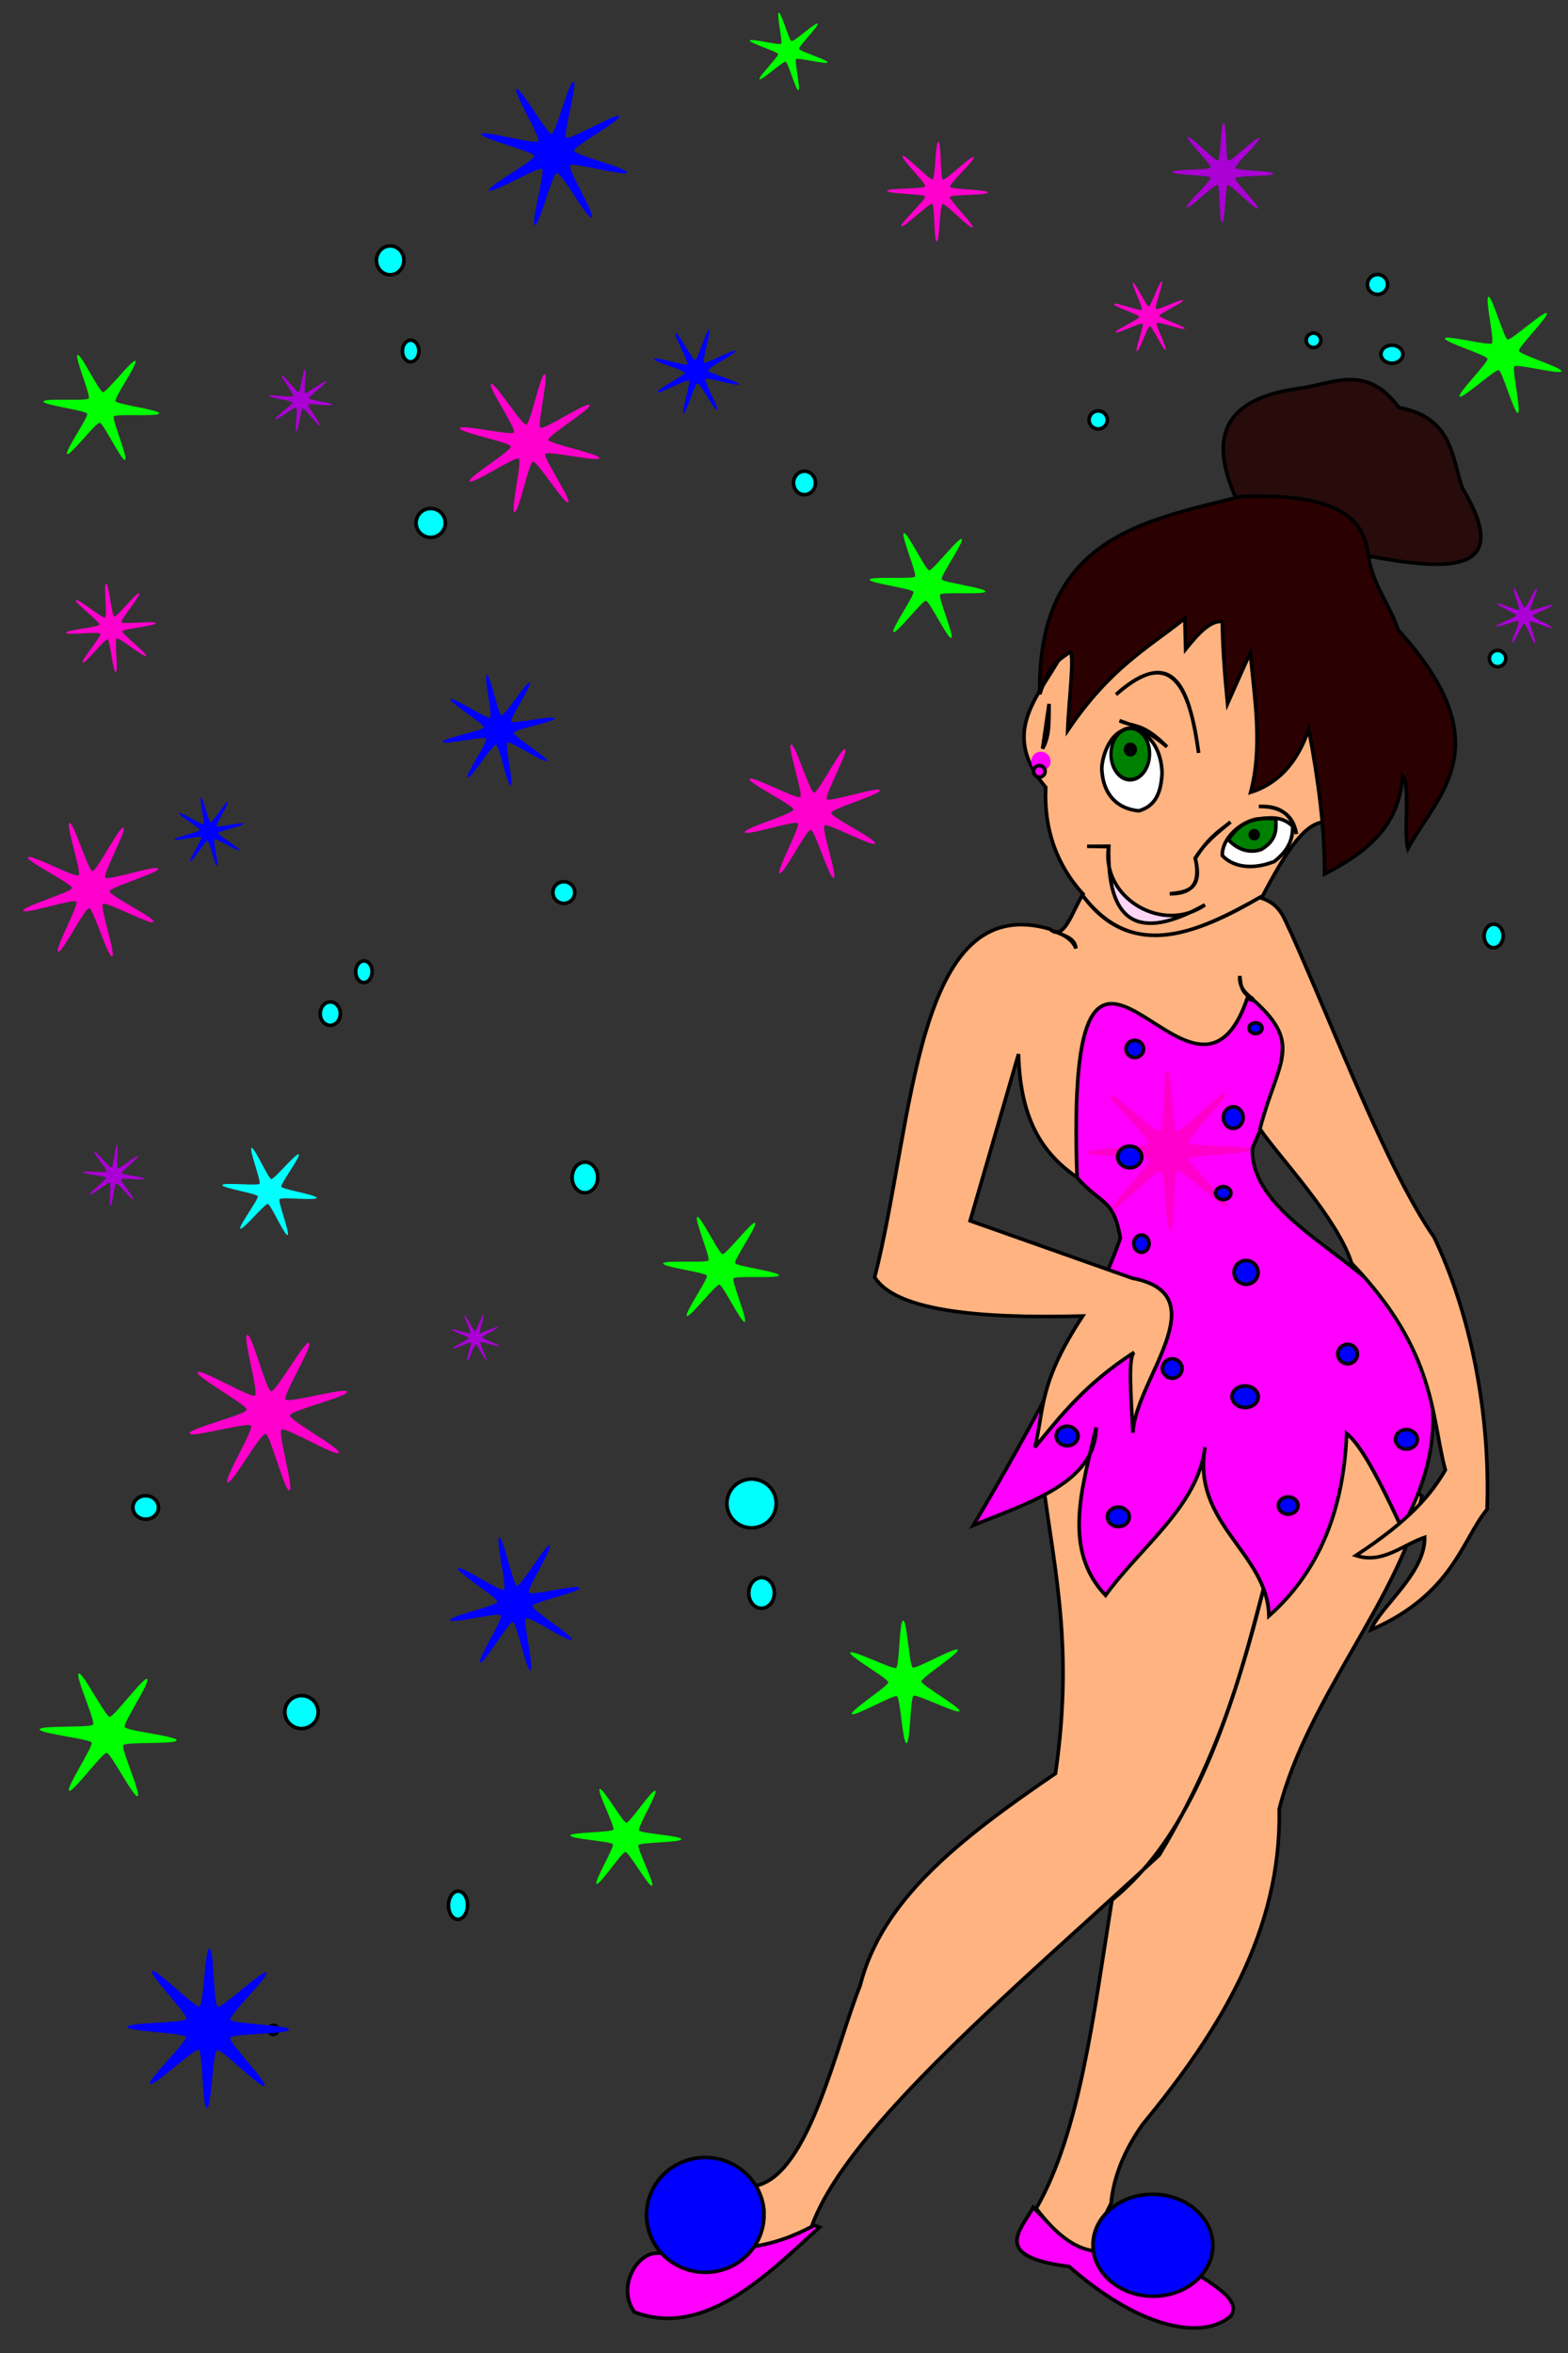 <svg width="438" height="657" xmlns="http://www.w3.org/2000/svg">

 <rect width="100%" height="100%" fill="#333333" stroke="none"/>

 <g id="imagebot_2" label="Capa 1">
  <g label="Capa 1" transform="translate(-156.919 -182.763) matrix(0.865 0.014 -0.014 0.854 164.543 96.39)" id="imagebot_3">
   <path fill="#ff00ff" stroke="#000000" stroke-width="1.163px" d="M216.343,834.314C210.176,834.725 204.08,845.631 209.83,853.615C232.571,862.085 252.901,840.417 269.216,824.893C261.884,821.904 264.702,832.766 216.343,834.314z" id="imagebot_92"/>
   <path fill="#ff00ff" stroke="#000000" stroke-width="1.163px" d="M 359.908 831.089 C 351.974 831.069 345.002 824.323 338.069 817.296 C 334.07 825.008 324.65 833.624 349.946 836.453 C 374.639 857.529 394.071 859.392 402.436 851.779 C 405.251 847.258 399.824 843.523 390.942 837.986 L 359.908 831.089 Z" id="imagebot_91"/>
   <path fill="#ffb380" stroke="#000000" stroke-width="1.163px" d="M432.71,560.326C424.96,560.415 417.211,572.411 409.46,612.264C405.145,570.655 385.586,550.716 336.429,572.92C340.305,604.798 348.673,630.696 342.96,675.358C311.698,697.726 287.474,717.754 280.992,745.826C273.484,765.544 265.582,807.762 248.367,811.733C253.374,820.434 251.136,826.717 245.742,831.951C254.779,830.598 261.028,827.873 266.617,824.795C277.482,792.32 331.364,745.514 376.898,701.483C397.665,665.084 403.376,637.104 409.59,612.025C395.438,675.021 379.92,700.879 361.86,716.438C356.649,753.249 352.758,792.687 339.054,817.608C345.796,826.417 352.531,831.184 359.273,831.295C358.403,826.075 360.569,820.859 363.179,815.639C363.856,806.939 367.126,798.245 372.992,789.545C397.492,758.419 416.775,725.547 415.398,685.795C424.061,648.73 454.061,615.03 459.773,582.733C450.761,576.126 441.723,560.224 432.71,560.326z" id="imagebot_90"/>
   <path fill="#280b0b" stroke="#000000" stroke-width="1.163px" d="M394.691,258.01C383.326,233.813 394.314,224.262 415.192,221.191C425.652,219.371 436.112,213.081 446.572,227.048C463.94,230.098 463.819,242.565 467.492,252.989C484.932,281.34 463.056,280.205 436.531,275.583C420.993,270.557 408.115,264.073 394.691,258.01z" id="imagebot_89"/>
   <path fill="#ff00ff" stroke="#000000" stroke-width="1.163" d="M346.641,480.35C338.314,439.447 347.146,389.123 388.205,435.168L397.992,420.472C418.258,423.701 414.414,443.014 403.211,470.06C403.177,490.035 430.886,501.688 446.274,517.037C467.725,542.484 466.73,567.93 453.452,593.376C443.204,571.721 438.533,565.4 435.182,562.71C434.527,590.111 425.605,609.245 411.041,622.738C410.293,602.13 385.612,593.162 389.509,567.93C387.675,587.11 369.281,600.77 358.191,616.865C343.948,602.125 350.036,581.839 354.276,562.058C354.303,580.065 333.519,586.721 315.128,594.681C333.101,563.165 354.528,520.554 361.094,499.975C358.513,486.805 354.987,489.56 346.641,480.35z" id="imagebot_88"/>
   <path fill="#ffb380" stroke="#000000" stroke-width="1.163px" d="M337.755,312.005C330.792,324.507 319.945,336.233 334.597,353.058C334.198,366.942 338.588,378.43 347.228,387.795C343.916,393.029 341.378,403.688 336.702,399.374C292.689,387.206 293.87,463.46 281.965,514.11C288.696,524.591 314.039,527.235 349.333,525.689C335.382,547.985 337.433,556.278 334.597,568.847C342.827,558.321 350.636,547.795 366.176,537.268C364.099,538.771 365.362,551.964 366.176,563.584C366.502,546.452 393.336,517.959 365.123,513.058L312.491,495.163L327.228,440.426C328.159,463.632 336.894,473.649 346.785,480.426C340.679,361.027 384.267,475.447 401.079,420.035C419.869,435.608 411.04,440.646 405.57,463.591C411.6,472.374 430.99,492.222 435.872,507.015C463.888,535.654 462.306,556.912 467.228,574.11C462.831,581.892 456.594,590.287 438.807,602.531C447.377,605.231 453.689,598.901 460.912,596.216C461.311,607.995 446.769,619.273 444.07,626.742C470.335,614.701 473.042,596.716 480.912,586.742C481.516,555.022 474.362,522.438 462.375,498.097C446.709,475.928 430.094,433.033 414.597,399.374C412.117,394.641 411.282,390.28 404.864,388.136C412.092,373.509 417.864,364.06 424.07,363.019C435.076,328.164 421.88,308.953 412.105,277.066C381.727,286.361 356.427,282.226 337.755,312.005z" id="imagebot_87"/>
   <path fill="#2b0000" stroke="#000000" stroke-width="1.163px" d="M332.179,322.654C330.526,271.833 364.275,265.55 396.194,256.965C429.636,255.255 436.17,264.68 437.616,276.211C439.26,285.305 444.798,291.806 447.558,299.785C481.982,336.947 461.102,353.204 451.841,371.188C450.361,366.618 452.31,349.749 449.749,347.339C449.001,364.338 437.942,372.9 425.064,379.974C425.013,365.482 422.59,349.409 419.206,332.695C415.448,344.426 409.013,350.802 400.796,353.615C404.498,338.413 401.535,323.211 399.96,308.01C398.88,310.36 396.145,316.849 392.847,324.746C391.594,313.598 390.892,304.653 390.755,297.968C386.85,297.556 382.945,302.091 379.04,307.173L378.621,297.131C366.442,307.209 354.608,313.836 341.383,334.369C341.521,324.71 343.806,305.024 340.965,309.265C338.036,311.496 335.107,312.89 332.179,322.654z" id="imagebot_86"/>
   <path fill="#ffd5f6" stroke="#000000" stroke-width="1.163px" d="M348.271,372.134L355.244,372.134C352.864,388.865 373.189,400.626 386.624,390.628C364.574,403.632 355.066,396.161 355.244,371.982C353.502,372.033 351.578,372.083 348.271,372.134z" id="imagebot_85"/>
   <path fill="none" stroke="#000000" stroke-width="1.163px" d="M394.464,363.418C390.618,366.772 386.704,369.719 383.246,375.394C385.499,384.736 381.395,387.117 375.211,387.218C380.199,386.556 386.101,386.013 383.246,375.545C387.712,368.189 390.764,366.562 394.464,363.418z" id="imagebot_84"/>
   <path fill="none" stroke="#000000" stroke-width="1.163px" d="M356.797,322.38C375.516,305.157 380.615,320.763 383.781,341.026C380.616,319.426 374.4,305.88 356.797,322.38z" id="imagebot_83"/>
   <path fill="none" stroke="#000000" stroke-width="1.163px" d="M415.771,367.007C414.77,361.178 410.959,357.982 403.492,358.214C411.298,357.664 414.401,361.523 415.771,367.007z" id="imagebot_82"/>
   <path fill="#ffffff" stroke="#000000" stroke-width="1.163px" d="M 358.074 330.897 C 359.13 331.379 360.061 331.657 360.98 331.897 C 360.021 331.54 359.053 331.195 358.074 330.897 Z M 360.98 331.897 C 365.431 333.552 369.665 335.836 373.543 339.209 C 367.232 332.979 364.27 332.756 360.98 331.897 Z M 361.387 333.584 C 354.54 333.854 352.146 344.556 352.668 347.616 C 353.379 355.051 357.665 359.706 364.793 360.272 C 368.98 358.907 371.828 355.916 372.074 347.897 C 371.92 341.561 368.736 334.526 362.074 333.616 C 361.844 333.602 361.608 333.576 361.387 333.584 L 361.387 333.584 Z" id="imagebot_81"/>
   <path fill="#0000ff" fill-rule="evenodd" stroke="#000000" stroke-width="1.114px" id="imagebot_80" d="M385.82,860.027C385.82,868.914 377.586,876.119 367.429,876.119C357.272,876.119 349.039,868.914 349.039,860.027C349.039,851.14 357.272,843.935 367.429,843.935C377.586,843.935 385.82,851.14 385.82,860.027z" transform="matrix(1.052,0,0,1.036,-9.624,-61.934)"/>
   <path fill="#0000ff" fill-rule="evenodd" stroke="#000000" stroke-width="1.163px" d="M251.198,821.506C251.198,831.875 242.707,840.28 232.233,840.28C221.758,840.28 213.267,831.875 213.267,821.506C213.267,811.138 221.758,802.732 232.233,802.732C242.707,802.732 251.198,811.138 251.198,821.506z" id="imagebot_79"/>
   <path fill="none" stroke="#000000" stroke-width="1.163px" d="M346.769,387.8C363.845,410.181 384.582,399.624 404.941,387.536C383.441,400.844 362.49,409.166 346.769,387.8z" id="imagebot_78"/>
   <path fill="none" stroke="#000000" stroke-width="1.163px" d="M345.211,405.559C344.436,403.69 342.932,401.821 338.045,399.951C340.775,401.479 344.744,401.768 345.211,405.559z" id="imagebot_77"/>
   <path fill="none" stroke="#000000" stroke-width="1.163px" d="M 335.241 325.799 C 335.22 330.881 335.758 336.15 333.371 340.443 L 335.241 325.799 Z" id="imagebot_76"/>
   <path fill="#008000" fill-rule="evenodd" stroke="#000000" stroke-width="1.074px" id="imagebot_75" d="M370.447,339.508C370.447,343.466 367.657,346.674 364.216,346.674C360.775,346.674 357.985,343.466 357.985,339.508C357.985,335.551 360.775,332.342 364.216,332.342C367.657,332.342 370.447,335.551 370.447,339.508z" transform="matrix(1,0,0,1.174,-2.492,-56.864)"/>
   <path fill="#000000" fill-rule="evenodd" stroke="#000000" stroke-width="1.163px" id="imagebot_74" d="M363.281,340.287C363.281,341.233 362.584,342.001 361.724,342.001C360.863,342.001 360.166,341.233 360.166,340.287C360.166,339.341 360.863,338.574 361.724,338.574C362.584,338.574 363.281,339.341 363.281,340.287z"/>
   <path fill="#ffffff" stroke="#000000" stroke-width="1.163px" d="M391.945,374.403C395.327,378.023 401.507,379.153 408.751,376.125C413.378,372.386 414.646,368.703 414.541,364.452C410.794,361.137 407.423,361.736 402.557,362.381C396.73,363.93 391.789,369.258 391.945,374.403z" id="imagebot_73"/>
   <path fill="#008000" stroke="#000000" stroke-width="1.163px" d="M393.833,369.212C397.631,363.247 402.34,361.611 409.031,362.164C409.262,365.589 409.466,369.256 404.405,372.296C400.687,373.554 397,372.543 393.833,369.212z" id="imagebot_72"/>
   <path fill="#000000" fill-rule="evenodd" stroke="#000000" stroke-width="1.163px" id="imagebot_71" d="M 403.414 367.45 C 403.414 368.18 402.847 368.772 402.148 368.772 C 401.448 368.772 400.881 368.18 400.881 367.45 C 400.881 366.72 401.448 366.129 402.148 366.129 C 402.847 366.129 403.414 366.72 403.414 367.45 Z"/>
   <path fill="none" stroke="#000000" stroke-width="1.163px" d="M402.699,421.19C400.089,419.42 398.052,417.283 398.246,413.716C398.672,416.369 398.479,419.116 402.699,421.19z" id="imagebot_70"/>
   <path fill="#0000ff" id="imagebot_69" d="M64.838,612.73C68.192,614.529 43.807,652.91 46.1,655.948C48.425,659.03 92.478,647.147 93.594,650.843C94.694,654.486 50.311,664.383 49.784,668.153C49.249,671.976 88.802,694.724 86.978,698.126C85.179,701.48 46.797,677.095 43.759,679.388C40.678,681.713 52.56,725.766 48.865,726.882C45.221,727.982 35.324,683.599 31.554,683.072C27.732,682.537 4.983,722.09 1.581,720.266C-1.773,718.467 22.612,680.085 20.319,677.047C17.995,673.966 -26.059,685.848 -27.175,682.153C-28.275,678.509 16.108,668.612 16.635,664.842C17.17,661.02 -22.382,638.271 -20.558,634.869C-18.76,631.515 19.622,655.9 22.66,653.607C25.742,651.283 13.859,607.229 17.554,606.113C21.198,605.013 31.095,649.396 34.865,649.923C38.688,650.458 61.436,610.906 64.838,612.73z" transform="matrix(0.345,0,0,0.359,156.097,383.551)"/>
   <path fill="#ff00cc" id="imagebot_68" d="M 394.183 452.162 C 395.361 453.261 381.995 466.966 382.662 468.432 C 383.33 469.899 402.443 468.82 402.499 470.43 C 402.554 472.04 383.412 472.28 382.847 473.789 C 382.282 475.297 396.56 488.05 395.461 489.227 C 394.362 490.405 380.656 477.039 379.19 477.707 C 377.724 478.374 378.803 497.487 377.193 497.543 C 375.583 497.599 375.343 478.456 373.834 477.892 C 372.325 477.327 359.573 491.605 358.395 490.505 C 357.218 489.406 370.583 475.701 369.916 474.235 C 369.248 472.768 350.135 473.847 350.08 472.237 C 350.024 470.627 369.166 470.387 369.731 468.878 C 370.296 467.37 356.018 454.617 357.117 453.44 C 358.216 452.262 371.922 465.628 373.388 464.96 C 374.854 464.293 373.775 445.18 375.385 445.124 C 376.995 445.069 377.236 464.211 378.744 464.776 C 380.253 465.34 393.005 451.063 394.183 452.162 Z"/>
   <path fill="#ff00cc" id="imagebot_67" d="M99.694,538.555C101.107,539.34 91.411,555.926 92.417,557.192C93.422,558.458 111.774,552.777 112.218,554.331C112.662,555.886 94.079,560.757 93.894,562.363C93.71,563.97 110.704,572.929 109.919,574.343C109.134,575.756 92.548,566.06 91.282,567.065C90.016,568.07 95.697,586.423 94.143,586.867C92.588,587.311 87.717,568.727 86.11,568.543C84.504,568.358 75.545,585.353 74.131,584.568C72.718,583.782 82.414,567.197 81.409,565.931C80.404,564.664 62.051,570.346 61.607,568.791C61.163,567.237 79.747,562.365 79.931,560.759C80.116,559.153 63.121,550.193 63.906,548.78C64.691,547.367 81.277,557.063 82.543,556.057C83.809,555.052 78.128,536.7 79.682,536.256C81.237,535.812 86.109,554.395 87.715,554.58C89.321,554.764 98.281,537.77 99.694,538.555z"/>
   <path fill="#ff00cc" id="imagebot_66" d="M 269.612 341.678 C 270.868 342.306 263.078 357.067 263.999 358.128 C 264.919 359.189 280.633 353.565 281.077 354.897 C 281.521 356.23 265.576 361.159 265.476 362.56 C 265.377 363.961 280.465 371.096 279.837 372.353 C 279.208 373.609 264.448 365.819 263.387 366.74 C 262.326 367.66 267.949 383.374 266.617 383.818 C 265.284 384.262 260.355 368.317 258.954 368.217 C 257.553 368.118 250.418 383.206 249.161 382.578 C 247.905 381.95 255.695 367.189 254.774 366.128 C 253.854 365.067 238.14 370.69 237.696 369.358 C 237.252 368.025 253.197 363.096 253.297 361.695 C 253.396 360.294 238.308 353.159 238.936 351.903 C 239.565 350.646 254.325 358.436 255.386 357.516 C 256.448 356.595 250.824 340.881 252.156 340.437 C 253.489 339.993 258.418 355.938 259.819 356.038 C 261.22 356.138 268.355 341.05 269.612 341.678 Z"/>
   <path fill="#ff00cc" id="imagebot_65" d="M37.066,371.12C38.322,371.748 30.533,386.509 31.453,387.57C32.373,388.631 48.087,383.008 48.531,384.34C48.975,385.673 33.03,390.602 32.93,392.003C32.831,393.404 47.919,400.539 47.291,401.795C46.663,403.052 31.902,395.262 30.841,396.182C29.78,397.103 35.403,412.817 34.071,413.261C32.738,413.705 27.809,397.76 26.408,397.66C25.007,397.56 17.872,412.648 16.616,412.02C15.359,411.392 23.149,396.631 22.229,395.57C21.308,394.509 5.594,400.133 5.15,398.8C4.706,397.468 20.651,392.538 20.751,391.138C20.851,389.737 5.763,382.601 6.391,381.345C7.019,380.089 21.78,387.878 22.841,386.958C23.902,386.038 18.278,370.324 19.61,369.88C20.943,369.436 25.873,385.381 27.273,385.481C28.674,385.58 35.809,370.492 37.066,371.12z"/>
   <path fill="#ff00cc" id="imagebot_64" d="M40.9,294.433C41.607,294.982 34.893,303.234 35.336,304.012C35.778,304.79 46.303,303.24 46.414,304.128C46.525,305.017 35.942,306.104 35.705,306.967C35.468,307.831 44.006,314.176 43.456,314.883C42.907,315.589 34.655,308.876 33.877,309.318C33.099,309.761 34.649,320.285 33.761,320.396C32.872,320.507 31.785,309.925 30.921,309.688C30.058,309.45 23.713,317.989 23.006,317.439C22.3,316.889 29.013,308.637 28.571,307.859C28.128,307.081 17.604,308.632 17.493,307.743C17.382,306.855 27.964,305.767 28.201,304.904C28.439,304.041 19.9,297.696 20.45,296.989C21,296.282 29.252,302.996 30.03,302.553C30.808,302.111 29.257,291.586 30.146,291.475C31.034,291.364 32.122,301.947 32.985,302.184C33.848,302.421 40.193,293.883 40.9,294.433z"/>
   <path fill="#ff00cc" id="imagebot_63" d="M185.328,230.526C186.114,231.704 171.917,240.725 172.192,242.114C172.467,243.502 189.028,246.439 188.751,247.826C188.473,249.214 172.056,245.555 171.269,246.731C170.481,247.907 180.116,261.694 178.938,262.479C177.76,263.265 168.739,249.068 167.351,249.343C165.962,249.618 163.026,266.179 161.638,265.902C160.25,265.624 163.909,249.207 162.733,248.42C161.557,247.632 147.77,257.267 146.985,256.089C146.2,254.911 160.396,245.89 160.121,244.502C159.846,243.113 143.285,240.177 143.562,238.789C143.84,237.401 160.257,241.06 161.044,239.884C161.832,238.708 152.198,224.921 153.375,224.136C154.553,223.351 163.574,237.547 164.963,237.272C166.351,236.997 169.288,220.436 170.675,220.713C172.063,220.991 168.404,237.408 169.58,238.196C170.756,238.983 184.543,229.349 185.328,230.526z"/>
   <path fill="#ff00cc" id="imagebot_62" d="M308.029,147.448C308.735,148.155 300.156,156.366 300.539,157.289C300.921,158.212 312.793,157.952 312.793,158.951C312.793,159.95 300.921,159.69 300.539,160.613C300.156,161.537 308.735,169.748 308.029,170.454C307.322,171.161 299.111,162.582 298.188,162.964C297.265,163.347 297.525,175.219 296.526,175.219C295.526,175.219 295.786,163.347 294.863,162.964C293.94,162.582 285.729,171.161 285.022,170.454C284.316,169.748 292.895,161.537 292.512,160.613C292.13,159.69 280.258,159.95 280.258,158.951C280.258,157.952 292.13,158.212 292.512,157.289C292.895,156.366 284.316,148.155 285.022,147.448C285.729,146.741 293.94,155.32 294.863,154.938C295.786,154.556 295.526,142.683 296.526,142.683C297.525,142.683 297.265,154.556 298.188,154.938C299.111,155.32 307.322,146.741 308.029,147.448z"/>
   <path fill="#ff00cc" id="imagebot_61" d="M369.379,187.07C370.085,187.305 367.103,195.639 367.666,196.127C368.228,196.615 376.057,192.484 376.39,193.15C376.723,193.817 368.721,197.601 368.774,198.344C368.827,199.087 377.283,201.701 377.048,202.407C376.812,203.114 368.478,200.132 367.99,200.694C367.502,201.257 371.633,209.085 370.967,209.418C370.301,209.751 366.517,201.75 365.774,201.803C365.031,201.855 362.417,210.312 361.71,210.076C361.003,209.841 363.986,201.507 363.423,201.019C362.86,200.531 355.032,204.662 354.699,203.996C354.366,203.33 362.368,199.546 362.315,198.803C362.262,198.06 353.806,195.445 354.041,194.739C354.277,194.032 362.611,197.014 363.099,196.452C363.587,195.889 359.456,188.061 360.122,187.728C360.788,187.395 364.572,195.396 365.315,195.344C366.058,195.291 368.672,186.834 369.379,187.07z"/>
   <path fill="#aa00d4" id="imagebot_60" d="M400.054,139.779C400.76,140.486 392.181,148.697 392.564,149.62C392.946,150.543 404.819,150.283 404.819,151.282C404.819,152.282 392.946,152.021 392.564,152.945C392.181,153.868 400.76,162.079 400.054,162.786C399.347,163.492 391.136,154.913 390.213,155.296C389.29,155.678 389.55,167.55 388.551,167.55C387.551,167.55 387.812,155.678 386.888,155.296C385.965,154.913 377.754,163.492 377.048,162.786C376.341,162.079 384.92,153.868 384.538,152.945C384.155,152.021 372.283,152.282 372.283,151.282C372.283,150.283 384.155,150.543 384.538,149.62C384.92,148.697 376.341,140.486 377.048,139.779C377.754,139.073 385.965,147.652 386.888,147.269C387.812,146.887 387.551,135.014 388.551,135.014C389.55,135.014 389.29,146.887 390.213,147.269C391.136,147.652 399.347,139.073 400.054,139.779z"/>
   <path fill="#aa00d4" id="imagebot_59" d="M43.456,478.483C43.849,478.954 38.15,483.495 38.332,484.081C38.515,484.666 45.785,485.167 45.729,485.777C45.674,486.388 38.433,485.569 38.148,486.112C37.863,486.655 42.649,492.15 42.178,492.542C41.707,492.935 37.166,487.236 36.58,487.418C35.995,487.601 35.494,494.871 34.884,494.815C34.273,494.76 35.092,487.519 34.549,487.234C34.006,486.949 28.511,491.735 28.119,491.264C27.726,490.793 33.425,486.252 33.243,485.667C33.06,485.081 25.791,484.581 25.846,483.97C25.902,483.359 33.142,484.178 33.427,483.635C33.712,483.092 28.926,477.597 29.397,477.205C29.868,476.812 34.409,482.511 34.995,482.329C35.58,482.146 36.081,474.877 36.691,474.932C37.302,474.988 36.483,482.229 37.026,482.514C37.569,482.798 43.064,478.012 43.456,478.483z"/>
   <path fill="#aa00d4" id="imagebot_58" d="M155.932,528.33C156.403,528.487 154.414,534.043 154.79,534.368C155.165,534.693 160.383,531.94 160.605,532.384C160.828,532.828 155.493,535.35 155.528,535.846C155.564,536.341 161.201,538.084 161.044,538.555C160.887,539.026 155.331,537.038 155.006,537.413C154.681,537.788 157.434,543.007 156.99,543.229C156.546,543.451 154.024,538.117 153.528,538.152C153.033,538.187 151.29,543.825 150.819,543.667C150.348,543.51 152.336,537.955 151.961,537.629C151.586,537.304 146.367,540.058 146.145,539.614C145.923,539.17 151.257,536.647 151.222,536.152C151.187,535.656 145.549,533.914 145.707,533.442C145.864,532.971 151.419,534.96 151.745,534.585C152.07,534.209 149.316,528.991 149.76,528.769C150.204,528.547 152.727,533.881 153.222,533.846C153.718,533.81 155.46,528.173 155.932,528.33z"/>
   <path fill="#aa00d4" id="imagebot_57" d="M 93.303 220.301 C 93.931 220.38 92.835 227.822 93.385 228.134 C 93.936 228.447 99.77 223.7 100.159 224.2 C 100.548 224.7 94.51 229.186 94.678 229.797 C 94.846 230.407 102.329 231.176 102.25 231.804 C 102.172 232.432 94.73 231.336 94.417 231.886 C 94.104 232.437 98.851 238.272 98.352 238.66 C 97.852 239.049 93.365 233.011 92.755 233.179 C 92.144 233.347 91.375 240.83 90.747 240.751 C 90.119 240.673 91.215 233.231 90.665 232.918 C 90.115 232.605 84.28 237.352 83.891 236.853 C 83.503 236.353 89.54 231.866 89.372 231.256 C 89.204 230.645 81.722 229.876 81.8 229.248 C 81.879 228.62 89.32 229.716 89.633 229.166 C 89.946 228.616 85.199 222.781 85.699 222.392 C 86.198 222.004 90.685 228.041 91.296 227.873 C 91.906 227.705 92.675 220.223 93.303 220.301 L 93.303 220.301 Z"/>
   <path fill="#aa00d4" id="imagebot_56" d="M492.079,285.486C492.629,285.721 489.687,292.189 490.105,292.617C490.522,293.045 497.06,290.262 497.282,290.818C497.504,291.373 490.851,293.866 490.844,294.464C490.837,295.062 497.427,297.717 497.192,298.267C496.956,298.817 490.488,295.875 490.06,296.293C489.632,296.71 492.415,303.248 491.86,303.47C491.305,303.692 488.811,297.039 488.213,297.032C487.615,297.025 484.96,303.615 484.41,303.38C483.861,303.144 486.802,296.676 486.385,296.248C485.967,295.82 479.429,298.603 479.207,298.048C478.985,297.493 485.638,294.999 485.646,294.401C485.653,293.803 479.062,291.148 479.298,290.598C479.533,290.049 486.001,292.99 486.429,292.573C486.857,292.155 484.074,285.617 484.63,285.395C485.185,285.173 487.678,291.826 488.276,291.834C488.874,291.841 491.529,285.25 492.079,285.486z"/>
   <path fill="#0000ff" id="imagebot_55" d="M 167.511 321.563 C 168.475 322.165 161.069 333.456 161.729 334.381 C 162.389 335.306 175.476 331.982 175.732 333.09 C 175.987 334.197 162.766 336.944 162.579 338.065 C 162.391 339.185 173.996 346.089 173.394 347.053 C 172.791 348.017 161.5 340.611 160.575 341.271 C 159.65 341.93 162.974 355.018 161.867 355.273 C 160.76 355.529 158.012 342.308 156.892 342.121 C 155.771 341.933 148.867 353.538 147.903 352.935 C 146.94 352.333 154.346 341.042 153.686 340.117 C 153.026 339.192 139.939 342.516 139.683 341.409 C 139.428 340.301 152.648 337.554 152.836 336.433 C 153.024 335.313 141.419 328.409 142.021 327.445 C 142.623 326.482 153.914 333.887 154.84 333.228 C 155.765 332.568 152.441 319.48 153.548 319.225 C 154.655 318.969 157.402 332.19 158.523 332.378 C 159.644 332.565 166.548 320.961 167.511 321.563 Z"/>
   <path fill="#0000ff" id="imagebot_54" d="M178.431,124.911C179.877,125.273 175.207,142.35 176.404,143.237C177.601,144.124 192.58,134.685 193.346,135.962C194.113,137.24 178.735,146.014 178.955,147.487C179.174,148.961 196.44,152.878 196.078,154.323C195.717,155.768 178.639,151.099 177.752,152.296C176.865,153.493 186.305,168.471 185.027,169.238C183.75,170.004 174.976,154.627 173.502,154.846C172.029,155.065 168.112,172.331 166.667,171.97C165.221,171.609 169.891,154.531 168.694,153.644C167.497,152.757 152.518,162.196 151.752,160.919C150.985,159.641 166.363,150.867 166.143,149.394C165.924,147.92 148.658,144.004 149.02,142.558C149.381,141.113 166.459,145.782 167.346,144.585C168.233,143.388 158.793,128.41 160.071,127.643C161.348,126.877 170.122,142.254 171.596,142.035C173.069,141.816 176.986,124.55 178.431,124.911z"/>
   <path fill="#0000ff" id="imagebot_53" d="M223.529,205.303C224.373,205.544 221.291,215.498 221.978,216.044C222.665,216.589 231.66,211.33 232.086,212.096C232.512,212.863 223.294,217.723 223.394,218.594C223.495,219.465 233.574,222.107 233.333,222.95C233.092,223.794 223.138,220.712 222.593,221.399C222.048,222.086 227.307,231.081 226.54,231.507C225.774,231.933 220.914,222.715 220.043,222.816C219.172,222.916 216.529,232.995 215.686,232.754C214.843,232.513 217.925,222.559 217.238,222.014C216.551,221.469 207.555,226.728 207.129,225.961C206.704,225.195 215.921,220.335 215.821,219.464C215.721,218.593 205.641,215.95 205.882,215.107C206.123,214.264 216.077,217.346 216.623,216.659C217.168,215.972 211.909,206.976 212.675,206.551C213.442,206.125 218.302,215.342 219.173,215.242C220.044,215.142 222.686,205.062 223.529,205.303z"/>
   <path fill="#0000ff" id="imagebot_52" d="M70.588,362.166C71.19,362.527 66.741,369.588 67.159,370.153C67.577,370.717 75.627,368.516 75.798,369.197C75.968,369.878 67.829,371.725 67.725,372.419C67.622,373.114 74.871,377.25 74.51,377.852C74.148,378.455 67.088,374.005 66.523,374.423C65.959,374.841 68.16,382.892 67.479,383.062C66.797,383.232 64.951,375.093 64.257,374.99C63.562,374.886 59.426,382.135 58.824,381.774C58.221,381.413 62.671,374.352 62.253,373.788C61.835,373.223 53.784,375.424 53.614,374.743C53.444,374.062 61.583,372.215 61.686,371.521C61.79,370.826 54.541,366.69 54.902,366.088C55.263,365.485 62.324,369.935 62.888,369.517C63.453,369.099 61.252,361.048 61.933,360.878C62.614,360.708 64.461,368.847 65.155,368.95C65.85,369.054 69.986,361.805 70.588,362.166z"/>
   <path fill="#00ffff" fill-rule="evenodd" stroke="#000000" stroke-width="1.163px" id="imagebot_51" d="M 251.392 588.707 C 251.392 593.109 247.823 596.679 243.42 596.679 C 239.017 596.679 235.448 593.109 235.448 588.707 C 235.448 584.304 239.017 580.734 243.42 580.734 C 247.823 580.734 251.392 584.304 251.392 588.707 Z"/>
   <path fill="#00ffff" fill-rule="evenodd" stroke="#000000" stroke-width="1.163px" id="imagebot_50" d="M 192.03 483.034 C 192.03 485.806 190.179 488.053 187.896 488.053 C 185.614 488.053 183.763 485.806 183.763 483.034 C 183.763 480.262 185.614 478.014 187.896 478.014 C 190.179 478.014 192.03 480.262 192.03 483.034 Z"/>
   <path fill="#00ffff" fill-rule="evenodd" stroke="#000000" stroke-width="1.163px" id="imagebot_49" d="M 251.252 617.906 C 251.252 620.679 249.402 622.926 247.119 622.926 C 244.836 622.926 242.985 620.679 242.985 617.906 C 242.985 615.134 244.836 612.887 247.119 612.887 C 249.402 612.887 251.252 615.134 251.252 617.906 Z"/>
   <path fill="#00ffff" fill-rule="evenodd" stroke="#000000" stroke-width="1.163px" id="imagebot_48" d="M93.303,763.299C93.303,764.115 92.642,764.775 91.827,764.775C91.012,764.775 90.351,764.115 90.351,763.299C90.351,762.484 91.012,761.823 91.827,761.823C92.642,761.823 93.303,762.484 93.303,763.299z"/>
   <path fill="#00ffff" fill-rule="evenodd" stroke="#000000" stroke-width="1.163px" id="imagebot_47" d="M 183.125 390.01 C 183.125 391.966 181.538 393.553 179.581 393.553 C 177.625 393.553 176.038 391.966 176.038 390.01 C 176.038 388.053 177.625 386.466 179.581 386.466 C 181.538 386.466 183.125 388.053 183.125 390.01 Z"/>
   <path fill="#00ffff" fill-rule="evenodd" stroke="#000000" stroke-width="1.163px" id="imagebot_46" d="M51.966,593.227C51.966,595.347 50.116,597.066 47.833,597.066C45.55,597.066 43.699,595.347 43.699,593.227C43.699,591.107 45.55,589.389 47.833,589.389C50.116,589.389 51.966,591.107 51.966,593.227z"/>
   <path fill="#00ffff" fill-rule="evenodd" stroke="#000000" stroke-width="1.163px" id="imagebot_45" d="M118.105,416.955C118.105,418.912 116.916,420.498 115.448,420.498C113.98,420.498 112.791,418.912 112.791,416.955C112.791,414.998 113.98,413.412 115.448,413.412C116.916,413.412 118.105,414.998 118.105,416.955z"/>
   <path fill="#00ffff" fill-rule="evenodd" stroke="#000000" stroke-width="1.163px" id="imagebot_44" d="M108.066,430.832C108.066,432.952 106.612,434.671 104.819,434.671C103.025,434.671 101.571,432.952 101.571,430.832C101.571,428.712 103.025,426.994 104.819,426.994C106.612,426.994 108.066,428.712 108.066,430.832z"/>
   <path fill="#00ffff" fill-rule="evenodd" stroke="#000000" stroke-width="1.163px" id="imagebot_43" d="M124.601,184.287C124.601,186.896 122.618,189.011 120.172,189.011C117.726,189.011 115.743,186.896 115.743,184.287C115.743,181.678 117.726,179.563 120.172,179.563C122.618,179.563 124.601,181.678 124.601,184.287z"/>
   <path fill="#00ffff" fill-rule="evenodd" stroke="#000000" stroke-width="1.163px" id="imagebot_42" d="M129.916,213.814C129.916,215.77 128.726,217.357 127.259,217.357C125.791,217.357 124.601,215.77 124.601,213.814C124.601,211.857 125.791,210.27 127.259,210.27C128.726,210.27 129.916,211.857 129.916,213.814z"/>
   <path fill="#00ffff" fill-rule="evenodd" stroke="#000000" stroke-width="1.163px" id="imagebot_41" d="M139.364,269.914C139.364,272.523 137.249,274.638 134.64,274.638C132.031,274.638 129.916,272.523 129.916,269.914C129.916,267.305 132.031,265.189 134.64,265.189C137.249,265.189 139.364,267.305 139.364,269.914z"/>
   <path fill="#00ffff" fill-rule="evenodd" stroke="#000000" stroke-width="1.163px" id="imagebot_40" d="M352.545,232.71C352.545,234.341 351.223,235.663 349.592,235.663C347.961,235.663 346.639,234.341 346.639,232.71C346.639,231.08 347.961,229.758 349.592,229.758C351.223,229.758 352.545,231.08 352.545,232.71z"/>
   <path fill="#00ffff" fill-rule="evenodd" stroke="#000000" stroke-width="1.163px" id="imagebot_39" d="M421.046,205.546C421.046,206.851 419.988,207.908 418.684,207.908C417.379,207.908 416.322,206.851 416.322,205.546C416.322,204.242 417.379,203.184 418.684,203.184C419.988,203.184 421.046,204.242 421.046,205.546z"/>
   <path fill="#00ffff" fill-rule="evenodd" stroke="#000000" stroke-width="1.163px" id="imagebot_38" d="M447.62,209.68C447.62,211.311 446.033,212.632 444.076,212.632C442.12,212.632 440.533,211.311 440.533,209.68C440.533,208.049 442.12,206.727 444.076,206.727C446.033,206.727 447.62,208.049 447.62,209.68z"/>
   <path fill="#00ffff" fill-rule="evenodd" stroke="#000000" stroke-width="1.163px" id="imagebot_37" d="M442.305,186.945C442.305,188.738 440.851,190.192 439.057,190.192C437.263,190.192 435.809,188.738 435.809,186.945C435.809,185.151 437.263,183.697 439.057,183.697C440.851,183.697 442.305,185.151 442.305,186.945z"/>
   <path fill="#00ffff" fill-rule="evenodd" stroke="#000000" stroke-width="1.163px" id="imagebot_36" d="M258.651,254.855C258.651,256.975 257.065,258.694 255.108,258.694C253.151,258.694 251.565,256.975 251.565,254.855C251.565,252.735 253.151,251.017 255.108,251.017C257.065,251.017 258.651,252.735 258.651,254.855z"/>
   <path fill="#00ffff" fill-rule="evenodd" stroke="#000000" stroke-width="1.163px" id="imagebot_35" d="M482.461,308.593C482.461,310.061 481.271,311.251 479.803,311.251C478.336,311.251 477.146,310.061 477.146,308.593C477.146,307.126 478.336,305.936 479.803,305.936C481.271,305.936 482.461,307.126 482.461,308.593z"/>
   <path opacity="0.658" fill="#00ff00" fill-opacity="0" id="imagebot_34" d="M150.769,464.67C151.998,466.182 133.714,480.384 134.27,482.251C134.826,484.118 157.902,485.996 157.702,487.933C157.501,489.871 134.53,486.985 133.603,488.699C132.676,490.412 147.666,508.057 146.154,509.285C144.642,510.514 130.44,492.23 128.572,492.786C126.705,493.342 124.828,516.418 122.89,516.218C120.952,516.017 123.839,493.046 122.125,492.119C120.411,491.192 102.767,506.182 101.538,504.67C100.31,503.158 118.594,488.956 118.038,487.088C117.481,485.221 94.406,483.344 94.606,481.406C94.806,479.468 117.778,482.355 118.705,480.641C119.632,478.927 104.642,461.283 106.154,460.054C107.666,458.826 121.868,477.11 123.735,476.554C125.602,475.997 127.48,452.922 129.417,453.122C131.355,453.322 128.469,476.294 130.183,477.221C131.896,478.148 149.541,463.158 150.769,464.67z"/>
   <path opacity="0.658" fill="#00ff00" fill-opacity="0" id="imagebot_33" d="M155.385,453.901C157.369,457.303 116.433,479.995 116.964,483.898C117.496,487.8 163.01,498.717 162.008,502.526C161.005,506.335 116.013,493.434 113.629,496.57C111.246,499.705 135.71,539.608 132.308,541.593C128.906,543.578 106.213,502.641 102.311,503.172C98.408,503.704 87.491,549.219 83.682,548.216C79.873,547.214 92.774,502.221 89.638,499.838C86.503,497.454 46.6,521.918 44.615,518.516C42.631,515.114 83.567,492.422 83.036,488.519C82.504,484.616 36.99,473.699 37.992,469.89C38.995,466.081 83.987,478.982 86.371,475.847C88.754,472.711 64.29,432.808 67.692,430.824C71.094,428.839 93.787,469.776 97.689,469.244C101.592,468.713 112.509,423.198 116.318,424.2C120.127,425.203 107.226,470.195 110.362,472.579C113.497,474.963 153.4,450.498 155.385,453.901z"/>
   <path fill="#0000ff" id="imagebot_32" d="M89.231,744.67C90.327,745.766 77.322,758.738 77.916,760.171C78.509,761.604 96.878,761.581 96.878,763.131C96.878,764.682 78.509,764.659 77.916,766.092C77.322,767.524 90.327,780.496 89.231,781.593C88.134,782.689 75.162,769.685 73.729,770.278C72.297,770.872 72.32,789.24 70.769,789.24C69.218,789.24 69.242,770.872 67.809,770.278C66.376,769.685 53.404,782.689 52.308,781.593C51.211,780.496 64.216,767.524 63.623,766.092C63.029,764.659 44.661,764.682 44.661,763.131C44.661,761.581 63.029,761.604 63.623,760.171C64.216,758.738 51.211,745.766 52.308,744.67C53.404,743.573 66.376,756.578 67.809,755.985C69.242,755.391 69.218,737.023 70.769,737.023C72.32,737.023 72.297,755.391 73.729,755.985C75.162,756.578 88.134,743.573 89.231,744.67z"/>
   <path fill="#00ff00" id="imagebot_31" d="M306.154,272.362C307.124,273.041 299.428,284.554 299.929,285.627C300.429,286.7 314.196,288.201 314.093,289.381C313.99,290.56 300.172,289.652 299.493,290.622C298.814,291.592 304.396,304.265 303.323,304.766C302.25,305.266 296.128,292.845 294.948,292.742C293.769,292.639 285.585,303.81 284.615,303.131C283.645,302.452 291.341,290.94 290.84,289.867C290.34,288.794 276.573,287.292 276.677,286.113C276.78,284.933 290.598,285.841 291.277,284.871C291.956,283.901 286.373,271.229 287.446,270.728C288.519,270.228 294.641,282.648 295.821,282.751C297,282.854 305.184,271.683 306.154,272.362z"/>
   <path fill="#00ff00" id="imagebot_30" d="M310.769,635.439C311.448,636.506 299.143,644.714 299.197,645.977C299.252,647.241 312.219,654.358 311.634,655.479C311.05,656.601 297.789,650.048 296.722,650.727C295.655,651.406 295.975,666.194 294.711,666.249C293.448,666.303 292.492,651.543 291.371,650.958C290.249,650.373 277.602,658.044 276.923,656.978C276.244,655.911 288.55,647.703 288.495,646.439C288.441,645.176 275.474,638.059 276.058,636.937C276.643,635.816 289.904,642.369 290.971,641.69C292.038,641.011 291.718,626.222 292.981,626.168C294.245,626.113 295.2,640.874 296.322,641.459C297.443,642.043 310.09,634.372 310.769,635.439z"/>
   <path fill="#00ff00" id="imagebot_29" d="M256.923,104.67C257.505,105.252 250.846,112.203 251.059,112.998C251.272,113.793 260.515,116.484 260.302,117.279C260.089,118.074 250.739,115.783 250.157,116.365C249.575,116.947 251.866,126.297 251.071,126.51C250.276,126.723 247.585,117.481 246.79,117.268C245.995,117.055 239.043,123.713 238.462,123.131C237.88,122.549 244.538,115.598 244.325,114.803C244.112,114.008 234.87,111.317 235.083,110.522C235.296,109.727 244.646,112.018 245.228,111.436C245.81,110.854 243.519,101.504 244.314,101.291C245.109,101.078 247.799,110.321 248.594,110.534C249.389,110.747 256.341,104.088 256.923,104.67z"/>
   <path fill="#00ff00" id="imagebot_28" d="M493.846,195.439C494.719,196.312 484.731,206.74 485.05,207.932C485.37,209.125 499.234,213.161 498.914,214.353C498.595,215.546 484.57,212.109 483.697,212.982C482.824,213.855 486.261,227.88 485.068,228.199C483.876,228.519 479.839,214.655 478.647,214.336C477.454,214.016 467.027,224.004 466.154,223.131C465.281,222.258 475.269,211.831 474.95,210.639C474.63,209.446 460.766,205.41 461.086,204.217C461.405,203.025 475.43,206.461 476.303,205.588C477.176,204.715 473.739,190.691 474.932,190.371C476.124,190.052 480.161,203.915 481.353,204.235C482.546,204.554 492.973,194.566 493.846,195.439z"/>
   <path fill="#00ff00" id="imagebot_27" d="M38.462,218.516C39.432,219.195 31.736,230.708 32.237,231.781C32.737,232.854 46.503,234.355 46.4,235.535C46.297,236.714 32.479,235.806 31.8,236.776C31.121,237.746 36.704,250.419 35.631,250.919C34.558,251.42 28.435,238.999 27.256,238.896C26.076,238.793 17.893,249.964 16.923,249.285C15.953,248.606 23.649,237.093 23.148,236.02C22.648,234.947 8.881,233.446 8.984,232.267C9.087,231.087 22.905,231.995 23.584,231.025C24.263,230.055 18.68,217.382 19.753,216.882C20.826,216.381 26.949,228.802 28.129,228.905C29.308,229.008 37.492,217.837 38.462,218.516z"/>
   <path fill="#00ff00" id="imagebot_26" d="M213.846,683.131C214.816,683.713 208.255,695.202 208.804,696.191C209.353,697.18 222.573,697.687 222.554,698.818C222.535,699.949 209.305,700.011 208.723,700.981C208.141,701.951 214.312,713.653 213.323,714.202C212.334,714.752 205.666,703.325 204.535,703.306C203.404,703.287 196.355,714.483 195.385,713.901C194.415,713.319 200.976,701.83 200.427,700.841C199.878,699.852 186.658,699.345 186.677,698.214C186.696,697.083 199.925,697.021 200.507,696.051C201.089,695.081 194.918,683.379 195.907,682.83C196.896,682.281 203.565,693.707 204.696,693.726C205.827,693.745 212.876,682.549 213.846,683.131z"/>
   <path fill="#00ff00" id="imagebot_25" d="M243.077,496.978C244.047,497.657 236.351,509.169 236.852,510.242C237.352,511.315 251.119,512.817 251.016,513.996C250.913,515.176 237.095,514.268 236.416,515.238C235.737,516.208 241.32,528.88 240.247,529.381C239.174,529.881 233.051,517.461 231.871,517.358C230.692,517.255 222.508,528.426 221.538,527.747C220.569,527.068 228.264,515.555 227.763,514.482C227.263,513.409 213.497,511.908 213.6,510.728C213.703,509.549 227.521,510.457 228.2,509.487C228.879,508.517 223.296,495.844 224.369,495.343C225.442,494.843 231.565,507.264 232.744,507.367C233.924,507.47 242.107,496.299 243.077,496.978z"/>
   <path fill="#00ff00" id="imagebot_24" d="M49.231,649.285C50.395,650.061 41.614,663.867 42.234,665.121C42.854,666.375 59.155,667.779 59.065,669.175C58.975,670.571 42.629,669.869 41.853,671.033C41.077,672.197 48.011,687.016 46.757,687.636C45.503,688.256 37.938,673.749 36.542,673.659C35.146,673.569 25.779,686.984 24.615,686.208C23.451,685.432 32.232,671.627 31.612,670.373C30.992,669.119 14.691,667.715 14.781,666.319C14.871,664.923 31.218,665.624 31.994,664.46C32.77,663.297 25.835,648.477 27.089,647.857C28.343,647.237 35.908,661.745 37.304,661.835C38.7,661.925 48.067,648.509 49.231,649.285z"/>
   <path fill="#00ffff" id="imagebot_23" d="M95.385,476.978C96.161,477.56 89.551,486.78 89.932,487.672C90.313,488.564 101.544,490.162 101.428,491.125C101.312,492.089 90.022,490.974 89.44,491.75C88.858,492.526 93.089,503.052 92.197,503.433C91.305,503.814 86.625,493.48 85.662,493.364C84.699,493.248 77.699,502.175 76.923,501.593C76.147,501.011 82.757,491.791 82.376,490.899C81.995,490.007 70.764,488.408 70.88,487.445C70.996,486.482 82.285,487.596 82.867,486.82C83.449,486.045 79.218,475.518 80.11,475.137C81.002,474.756 85.682,485.091 86.645,485.207C87.608,485.323 94.609,476.396 95.385,476.978z"/>
   <path fill="#00ffff" fill-rule="evenodd" stroke="#000000" stroke-width="1.163px" id="imagebot_22" d="M104.615,659.285C104.615,662.259 102.205,664.67 99.231,664.67C96.257,664.67 93.846,662.259 93.846,659.285C93.846,656.311 96.257,653.901 99.231,653.901C102.205,653.901 104.615,656.311 104.615,659.285z"/>
   <path fill="#00ffff" fill-rule="evenodd" stroke="#000000" stroke-width="1.163px" id="imagebot_21" d="M153.846,721.593C153.846,724.142 152.469,726.208 150.769,726.208C149.07,726.208 147.692,724.142 147.692,721.593C147.692,719.044 149.07,716.978 150.769,716.978C152.469,716.978 153.846,719.044 153.846,721.593z"/>
   <path fill="#00ffff" fill-rule="evenodd" stroke="#000000" stroke-width="1.163px" id="imagebot_20" d="M483.077,399.285C483.077,401.409 481.699,403.131 480,403.131C478.301,403.131 476.923,401.409 476.923,399.285C476.923,397.161 478.301,395.439 480,395.439C481.699,395.439 483.077,397.161 483.077,399.285z"/>
   <path fill="#ff00ff" fill-rule="evenodd" id="imagebot_19" d="M335.769,343.997C335.769,345.112 334.887,346.016 333.798,346.016C332.709,346.016 331.827,345.112 331.827,343.997C331.827,342.882 332.709,341.978 333.798,341.978C334.887,341.978 335.769,342.882 335.769,343.997z" transform="matrix(1.585,0,0,1.571,-196.163,-195.8)"/>
   <path fill="#ff00ff" fill-rule="evenodd" stroke="#000000" stroke-width="1.163px" id="imagebot_18" d="M334.327,347.891C334.327,348.927 333.487,349.766 332.452,349.766C331.416,349.766 330.577,348.927 330.577,347.891C330.577,346.856 331.416,346.016 332.452,346.016C333.487,346.016 334.327,346.856 334.327,347.891z"/>
   <path fill="#0000ff" fill-rule="evenodd" stroke="#000000" stroke-width="1.163px" id="imagebot_17" d="M367.558,473.458C367.558,475.409 365.818,476.992 363.671,476.992C361.524,476.992 359.783,475.409 359.783,473.458C359.783,471.506 361.524,469.923 363.671,469.923C365.818,469.923 367.558,471.506 367.558,473.458z"/>
   <path fill="#0000ff" fill-rule="evenodd" stroke="#000000" stroke-width="1.163px" id="imagebot_16" d="M405.728,510.567C405.728,512.714 403.987,514.455 401.84,514.455C399.693,514.455 397.953,512.714 397.953,510.567C397.953,508.42 399.693,506.679 401.84,506.679C403.987,506.679 405.728,508.42 405.728,510.567z"/>
   <path fill="#0000ff" fill-rule="evenodd" stroke="#000000" stroke-width="1.163px" id="imagebot_15" d="M406.435,551.21C406.435,553.162 404.536,554.745 402.194,554.745C399.851,554.745 397.953,553.162 397.953,551.21C397.953,549.258 399.851,547.676 402.194,547.676C404.536,547.676 406.435,549.258 406.435,551.21z"/>
   <path fill="#0000ff" fill-rule="evenodd" stroke="#000000" stroke-width="1.163px" id="imagebot_14" d="M438.243,536.72C438.243,538.477 436.819,539.901 435.062,539.901C433.305,539.901 431.881,538.477 431.881,536.72C431.881,534.963 433.305,533.539 435.062,533.539C436.819,533.539 438.243,534.963 438.243,536.72z"/>
   <path fill="#0000ff" fill-rule="evenodd" stroke="#000000" stroke-width="1.163px" id="imagebot_13" d="M419.865,586.553C419.865,588.114 418.441,589.38 416.684,589.38C414.927,589.38 413.503,588.114 413.503,586.553C413.503,584.991 414.927,583.725 416.684,583.725C418.441,583.725 419.865,584.991 419.865,586.553z"/>
   <path fill="#0000ff" fill-rule="evenodd" stroke="#000000" stroke-width="1.163px" id="imagebot_12" d="M365.438,591.147C365.438,592.904 363.856,594.328 361.904,594.328C359.952,594.328 358.37,592.904 358.37,591.147C358.37,589.39 359.952,587.966 361.904,587.966C363.856,587.966 365.438,589.39 365.438,591.147z"/>
   <path fill="#0000ff" fill-rule="evenodd" stroke="#000000" stroke-width="1.163px" id="imagebot_11" d="M348.474,564.994C348.474,566.751 346.891,568.175 344.939,568.175C342.988,568.175 341.405,566.751 341.405,564.994C341.405,563.237 342.988,561.813 344.939,561.813C346.891,561.813 348.474,563.237 348.474,564.994z"/>
   <path fill="#0000ff" fill-rule="evenodd" stroke="#000000" stroke-width="1.163px" id="imagebot_10" d="M370.386,501.731C370.386,503.293 369.278,504.559 367.912,504.559C366.546,504.559 365.438,503.293 365.438,501.731C365.438,500.17 366.546,498.904 367.912,498.904C369.278,498.904 370.386,500.17 370.386,501.731z"/>
   <path fill="#0000ff" fill-rule="evenodd" stroke="#000000" stroke-width="1.163px" id="imagebot_9" d="M400.073,460.028C400.073,461.979 398.649,463.562 396.892,463.562C395.136,463.562 393.712,461.979 393.712,460.028C393.712,458.076 395.136,456.493 396.892,456.493C398.649,456.493 400.073,458.076 400.073,460.028z"/>
   <path fill="#0000ff" fill-rule="evenodd" stroke="#000000" stroke-width="1.163px" id="imagebot_8" d="M396.539,484.767C396.539,485.938 395.431,486.888 394.065,486.888C392.699,486.888 391.591,485.938 391.591,484.767C391.591,483.596 392.699,482.647 394.065,482.647C395.431,482.647 396.539,483.596 396.539,484.767z"/>
   <path fill="#0000ff" fill-rule="evenodd" stroke="#000000" stroke-width="1.163px" id="imagebot_7" d="M458.034,564.287C458.034,566.044 456.452,567.468 454.5,567.468C452.548,567.468 450.966,566.044 450.966,564.287C450.966,562.53 452.548,561.106 454.5,561.106C456.452,561.106 458.034,562.53 458.034,564.287z"/>
   <path fill="#0000ff" fill-rule="evenodd" stroke="#000000" stroke-width="1.163px" id="imagebot_6" d="M367.558,438.115C367.558,439.677 366.293,440.943 364.731,440.943C363.17,440.943 361.904,439.677 361.904,438.115C361.904,436.554 363.17,435.288 364.731,435.288C366.293,435.288 367.558,436.554 367.558,438.115z"/>
   <path fill="#0000ff" fill-rule="evenodd" stroke="#000000" stroke-width="1.163px" id="imagebot_5" d="M405.728,430.694C405.728,431.67 404.779,432.461 403.607,432.461C402.436,432.461 401.487,431.67 401.487,430.694C401.487,429.718 402.436,428.927 403.607,428.927C404.779,428.927 405.728,429.718 405.728,430.694z"/>
   <path fill="#0000ff" fill-rule="evenodd" stroke="#000000" stroke-width="1.163px" id="imagebot_4" d="M381.695,542.375C381.695,544.132 380.271,545.556 378.515,545.556C376.758,545.556 375.334,544.132 375.334,542.375C375.334,540.618 376.758,539.194 378.515,539.194C380.271,539.194 381.695,540.618 381.695,542.375z"/>
  </g>
  <title>Capa 1</title>
 </g>
</svg>
